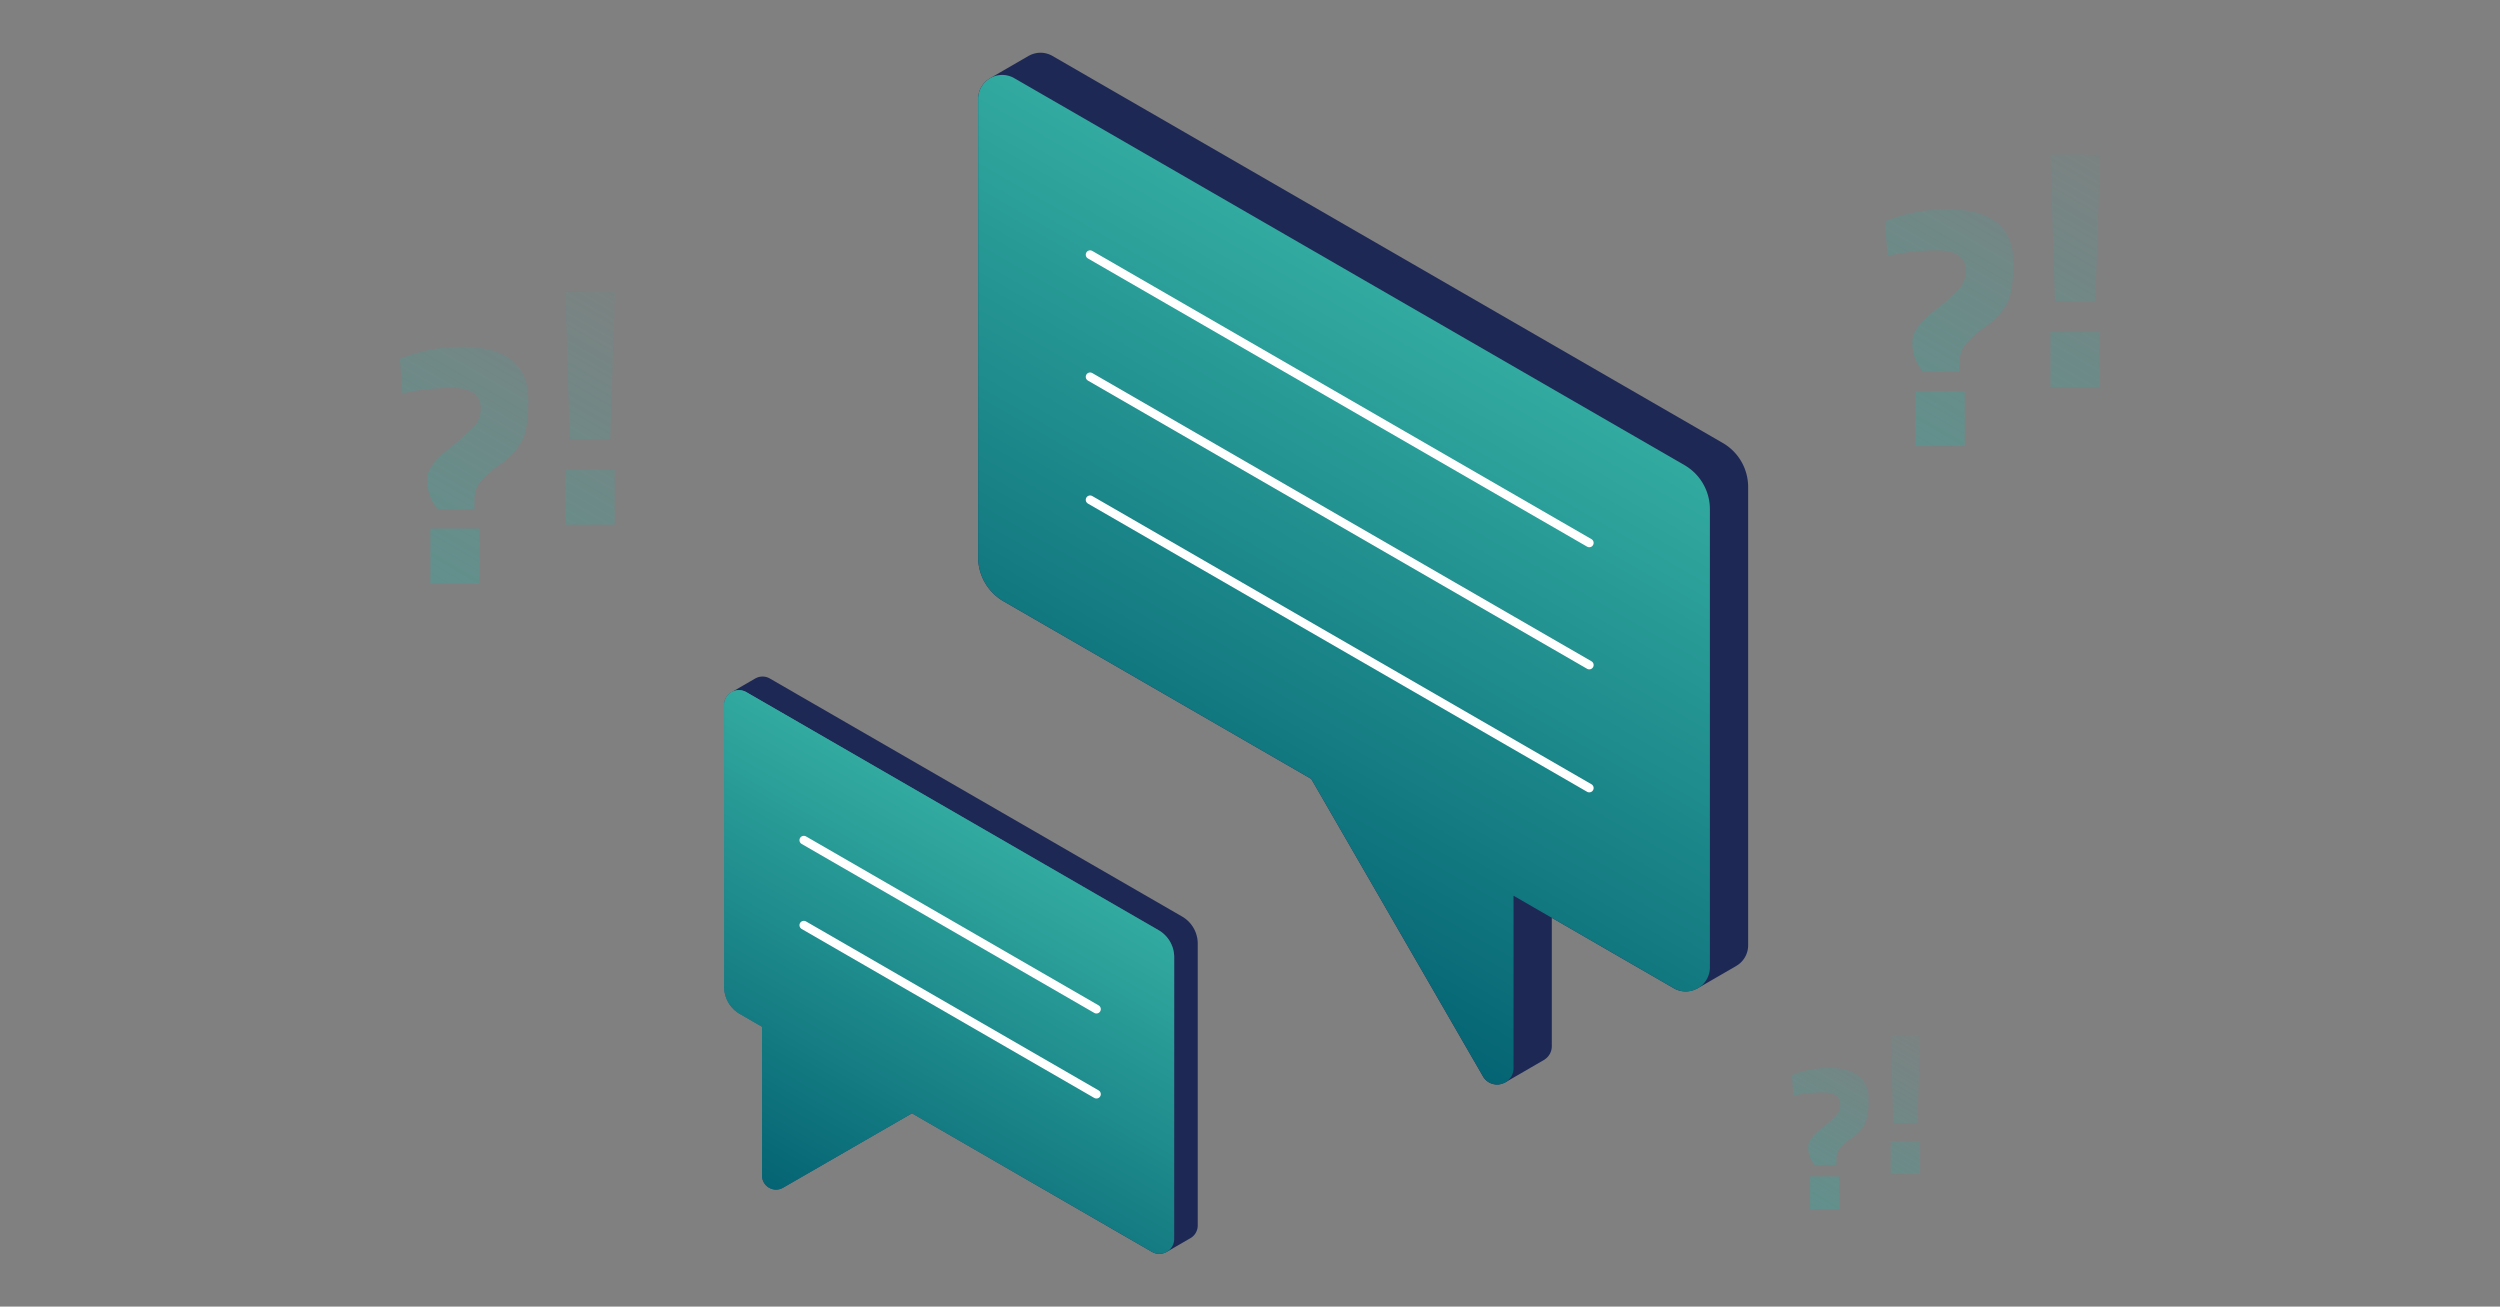 <svg xmlns="http://www.w3.org/2000/svg" xmlns:xlink="http://www.w3.org/1999/xlink" viewBox="0 0 574 300"><rect x="0" y="0" width="574" height="300" fill="#808080" stroke="none"/><defs><linearGradient id="a" x1="496.914" y1="26.995" x2="448.144" y2="110.804" gradientUnits="userSpaceOnUse"><stop offset="0" stop-color="#32aaa0" stop-opacity="0"/><stop offset="0.609" stop-color="#32aaa0" stop-opacity="0.625"/><stop offset="1" stop-color="#32aaa0"/></linearGradient><linearGradient id="b" x1="477.428" y1="15.656" x2="428.658" y2="99.465" xlink:href="#a"/><linearGradient id="c" x1="155.935" y1="58.566" x2="107.165" y2="142.375" xlink:href="#a"/><linearGradient id="d" x1="136.449" y1="47.227" x2="87.68" y2="131.036" xlink:href="#a"/><linearGradient id="e" x1="449.692" y1="232.625" x2="420.587" y2="282.641" xlink:href="#a"/><linearGradient id="f" x1="438.063" y1="225.858" x2="408.958" y2="275.874" xlink:href="#a"/><linearGradient id="g" x1="334.896" y1="76.85" x2="262.298" y2="202.593" gradientUnits="userSpaceOnUse"><stop offset="0" stop-color="#32aaa0"/><stop offset="1" stop-color="#056473"/></linearGradient><linearGradient id="h" x1="-12671.215" y1="296.407" x2="-12590.589" y2="156.759" gradientTransform="matrix(-1, 0, 0, 1, -12418.865, 0)" xlink:href="#a"/><linearGradient id="i" x1="-12652.979" y1="195.153" x2="-12605.015" y2="278.229" gradientTransform="matrix(-1, 0, 0, 1, -12418.865, 0)" xlink:href="#g"/></defs><title>Illustration_Support</title><g style="opacity:0.4"><path d="M471.808,69.244l-1.022-33.795h11.4l-1.1,33.8Zm-1.022,19.649V76.24H482.1V88.893Z" style="fill:url(#a)"/></g><g style="opacity:0.4"><path d="M447.1,48.049q7.546,0,11.358,3.066t3.812,9.2q0,6.13-1.219,8.92a15.539,15.539,0,0,1-5.147,5.738,22.6,22.6,0,0,0-4.952,4.519,6.21,6.21,0,0,0-1.022,3.458v2.436h-8.41a10.2,10.2,0,0,1-2.436-7.151q0-2.831,4.991-6.839a42.532,42.532,0,0,0,6.13-5.54,6.086,6.086,0,0,0,1.14-3.734q0-4.637-6.681-4.637a51.67,51.67,0,0,0-9.667.943l-1.651.315L432.8,50.8A37.6,37.6,0,0,1,447.1,48.049Zm-7.309,54.389V89.785h11.318v12.653Z" style="fill:url(#b)"/></g><g style="opacity:0.4"><path d="M130.829,100.815l-1.022-33.8h11.4l-1.1,33.8Zm-1.022,19.649V107.811h11.318v12.653Z" style="fill:url(#c)"/></g><g style="opacity:0.4"><path d="M106.122,79.62q7.545,0,11.357,3.066t3.812,9.2q0,6.13-1.218,8.92a15.543,15.543,0,0,1-5.148,5.738,22.65,22.65,0,0,0-4.952,4.518,6.224,6.224,0,0,0-1.022,3.459v2.436h-8.409a10.2,10.2,0,0,1-2.437-7.151q0-2.831,4.991-6.839a42.535,42.535,0,0,0,6.13-5.54,6.086,6.086,0,0,0,1.14-3.734q0-4.636-6.681-4.637A51.678,51.678,0,0,0,94.018,90l-1.651.315-.549-7.939A37.593,37.593,0,0,1,106.122,79.62Zm-7.309,54.389V121.355H110.13v12.654Z" style="fill:url(#d)"/></g><g style="opacity:0.4"><path d="M434.709,257.839l-.61-20.169h6.8l-.657,20.169Zm-.61,11.726v-7.551h6.755v7.551Z" style="fill:url(#e)"/></g><g style="opacity:0.4"><path d="M419.964,245.19q4.5,0,6.778,1.829a6.624,6.624,0,0,1,2.275,5.488,14.279,14.279,0,0,1-.727,5.324,9.272,9.272,0,0,1-3.072,3.424,13.537,13.537,0,0,0-2.956,2.7,3.714,3.714,0,0,0-.609,2.064v1.454h-5.019a6.088,6.088,0,0,1-1.454-4.268q0-1.689,2.978-4.081a25.371,25.371,0,0,0,3.659-3.307,3.631,3.631,0,0,0,.68-2.228q0-2.767-3.987-2.767a30.816,30.816,0,0,0-5.769.562l-.985.188-.329-4.738A22.437,22.437,0,0,1,419.964,245.19ZM415.6,277.648V270.1h6.754v7.551Z" style="fill:url(#f)"/></g><path d="M395.528,101.692,241.651,12.85a5.456,5.456,0,0,0-5.393-.056l-.006-.014-.111.064-.029.017-8.81,5.107,0,.006a5.467,5.467,0,0,0-2.724,4.755V127.934a11.69,11.69,0,0,0,5.844,10.123l70.643,40.785,39.427,68.29a3.685,3.685,0,0,0,4.917,1.452l.016.036.3-.172c.036-.022.074-.04.109-.064l8.687-5.036c.03-.018.06-.033.089-.052l.067-.039-.008-.013a3.625,3.625,0,0,0,1.625-3.087V210.728L384.3,226.9a5.43,5.43,0,0,0,5.129.168l.014.034.256-.148c.081-.044.158-.089.237-.137l8.666-5.008.012-.007.066-.039,0-.008a5.464,5.464,0,0,0,2.695-4.734V111.814A11.687,11.687,0,0,0,395.528,101.692Z" style="fill:#1e2855"/><path d="M232.868,17.945l153.878,88.841a11.686,11.686,0,0,1,5.844,10.122V222.113A5.525,5.525,0,0,1,384.3,226.9l-36.791-21.241v39.594a3.76,3.76,0,0,1-7.017,1.881l-39.427-68.29-70.643-40.785a11.69,11.69,0,0,1-5.844-10.123V22.729A5.525,5.525,0,0,1,232.868,17.945Z" style="fill:url(#g)"/><line x1="364.898" y1="124.648" x2="250.289" y2="58.478" style="fill:none;stroke:#fff;stroke-linecap:round;stroke-miterlimit:10;stroke-width:2px"/><line x1="364.898" y1="152.69" x2="250.289" y2="86.52" style="fill:none;stroke:#fff;stroke-linecap:round;stroke-miterlimit:10;stroke-width:2px"/><line x1="364.898" y1="180.928" x2="250.289" y2="114.758" style="fill:none;stroke:#fff;stroke-linecap:round;stroke-miterlimit:10;stroke-width:2px"/><path d="M271.4,210.43,176.77,155.793a3.355,3.355,0,0,0-3.317-.034l0-.009-.067.039-.02.011-5.417,3.141v0a3.363,3.363,0,0,0-1.675,2.925v64.7a7.187,7.187,0,0,0,3.6,6.225l5.1,2.946v34.179a3.212,3.212,0,0,0,4.817,2.78l29.6-17.09L264.5,287.431a3.345,3.345,0,0,0,3.156.1l.008.021.159-.092c.048-.026.095-.054.144-.083l5.33-3.081.007,0,.04-.023,0,0A3.361,3.361,0,0,0,275,281.355v-64.7A7.188,7.188,0,0,0,271.4,210.43Z" style="fill:#1e2855"/><path d="M171.368,158.926,266,213.563a7.188,7.188,0,0,1,3.594,6.225v64.7a3.4,3.4,0,0,1-5.1,2.943l-55.117-31.822-29.6,17.09a3.21,3.21,0,0,1-4.815-2.78V235.74l-5.1-2.946a7.19,7.19,0,0,1-3.594-6.225v-64.7A3.4,3.4,0,0,1,171.368,158.926Z" style="fill:url(#h)"/><path d="M171.368,158.926,266,213.563a7.188,7.188,0,0,1,3.594,6.225v64.7a3.4,3.4,0,0,1-5.1,2.943l-55.117-31.822-29.6,17.09a3.21,3.21,0,0,1-4.815-2.78V235.74l-5.1-2.946a7.19,7.19,0,0,1-3.594-6.225v-64.7A3.4,3.4,0,0,1,171.368,158.926Z" style="fill:url(#i)"/><line x1="251.744" y1="231.699" x2="184.557" y2="192.903" style="fill:none;stroke:#fff;stroke-linecap:round;stroke-miterlimit:10;stroke-width:2px"/><line x1="251.744" y1="251.22" x2="184.557" y2="212.424" style="fill:none;stroke:#fff;stroke-linecap:round;stroke-miterlimit:10;stroke-width:2px"/></svg>